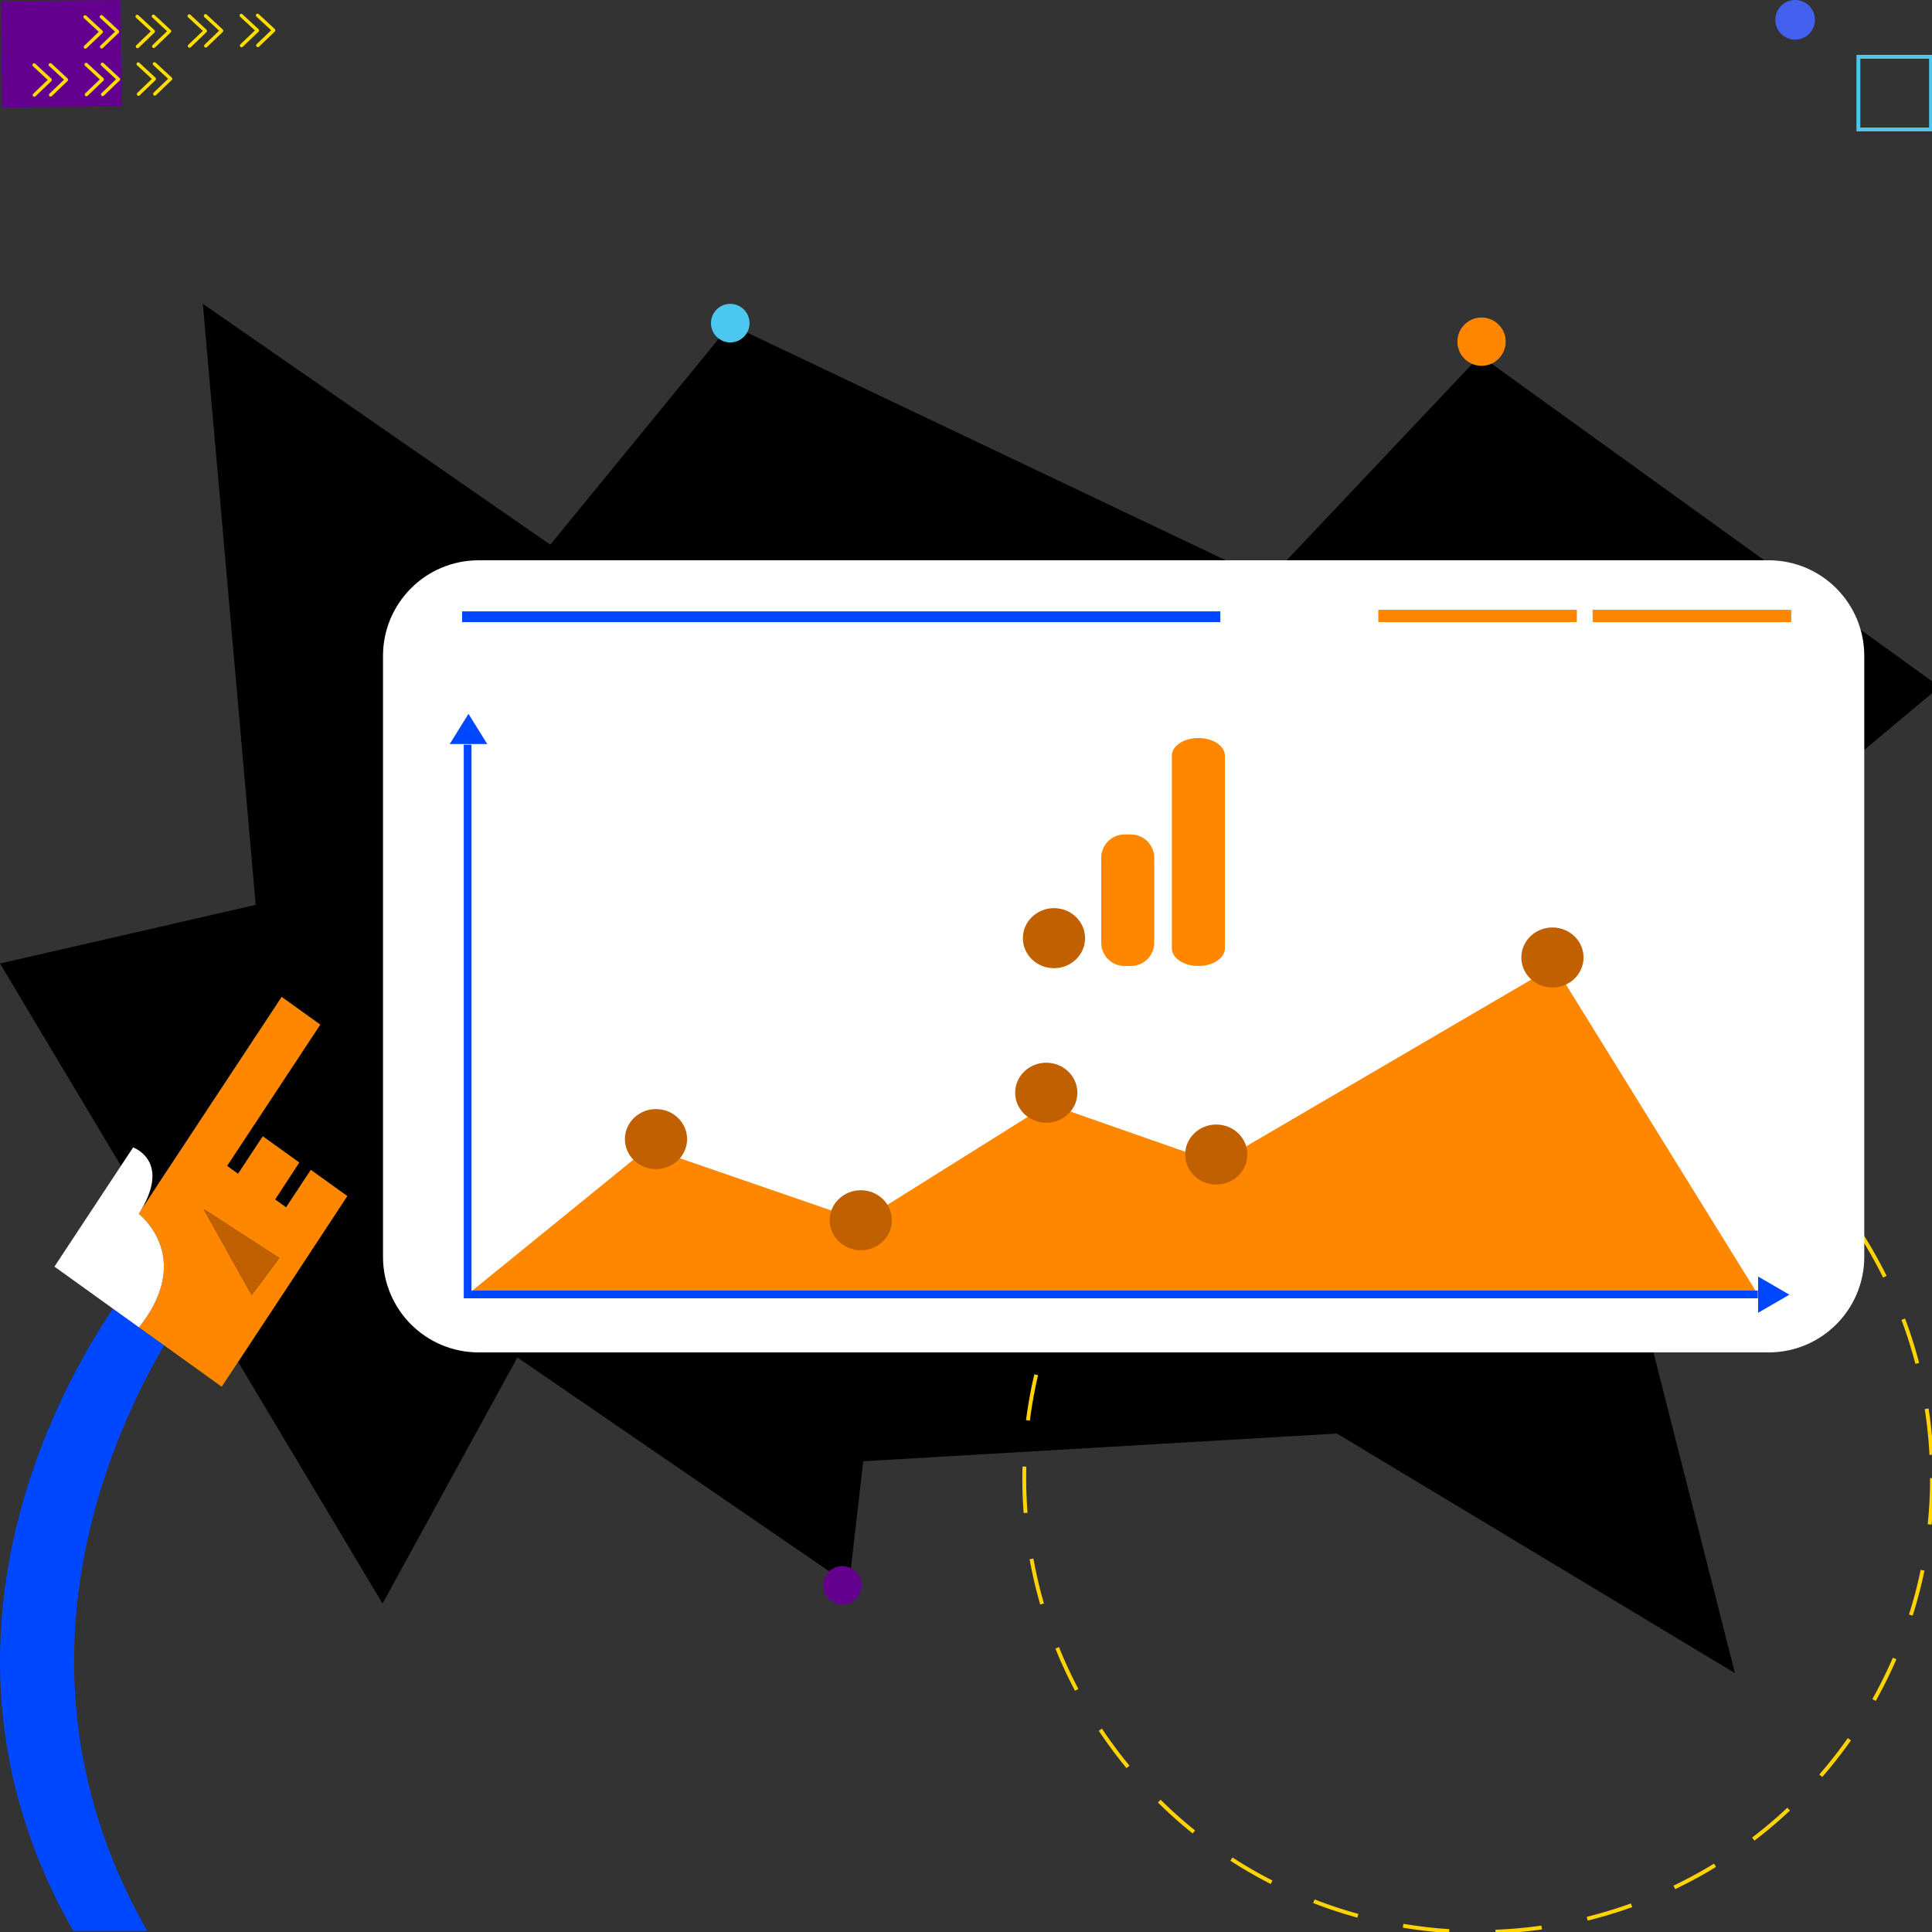 <?xml version="1.0" encoding="utf-8"?>
<!-- Generator: Adobe Illustrator 25.2.0, SVG Export Plug-In . SVG Version: 6.00 Build 0)  -->
<svg version="1.1" xmlns="http://www.w3.org/2000/svg" xmlns:xlink="http://www.w3.org/1999/xlink" x="0px" y="0px"
	 viewBox="0 0 500 500" style="enable-background:new 0 0 500 500;" xml:space="preserve">
<rect x="0" y="0" width="500" height="500" fill="#333333" stroke="none"/>
<style type="text/css">
	.st0{display:none;}
	.st1{display:inline;}
	.st2{fill:#344F6F;}
	.st3{opacity:0.2;}
	.st4{fill:#FFF8E6;}
	.st5{display:inline;fill:#344F6F;}
	.st6{fill:#FFDE00;}
	.st7{fill:#FFFFFF;}
	.st8{fill:none;stroke:#FFD400;stroke-miterlimit:10;stroke-dasharray:17.279,17.279;}
	.st9{fill:#DD31BD;}
	.st10{fill:#F769D2;}
	.st11{fill:#0042EB;}
	.st12{fill:#FFB700;}
	.st13{fill:#00188E;}
	.st14{fill:#C622C2;}
	.st15{fill:#931193;}
	.st16{fill:#C65602;}
	.st17{fill:#FF8700;}
	.st18{fill:#0042EB;stroke:#FFFFFF;stroke-miterlimit:10;}
	.st19{fill:none;}
	.st20{fill:none;stroke:#FFB700;stroke-width:3;stroke-miterlimit:10;}
	.st21{fill:#B77E00;}
	.st22{fill:none;stroke:#C136A3;stroke-miterlimit:10;}
	.st23{fill:none;stroke:#FFB700;stroke-width:5;stroke-miterlimit:10;}
	.st24{fill:#25F4EE;}
	.st25{fill:#FE2C55;}
	.st26{fill:#FABD00;}
	.st27{fill:#398CDA;}
	.st28{fill:#31AA51;}
	.st29{fill:#21B08E;}
	.st30{fill:#EAFBF7;}
	.st31{fill:#B02143;}
	.st32{fill:#198465;}
	.st33{fill:#B7B7B7;}
	.st34{fill:#C18602;}
	.st35{fill:#B0B5B4;}
	.st36{fill:#0F5946;}
	.st37{fill:none;stroke:#198465;stroke-miterlimit:10;}
	.st38{fill:none;stroke:#B02143;stroke-width:2;stroke-miterlimit:10;}
	.st39{fill:none;stroke:#FFB700;stroke-width:5;stroke-linecap:round;stroke-linejoin:round;stroke-miterlimit:10;}
	.st40{fill:#D0DDDA;}
	.st41{display:none;fill:#344F6F;}
	.st42{display:inline;opacity:0.2;}
	.st43{fill:none;stroke:#FFD400;stroke-miterlimit:10;stroke-dasharray:12.059,12.059;}
	.st44{fill:#F2BFC3;}
	.st45{fill:#FBEAEB;}
	.st46{fill:#28CCBF;}
	.st47{fill:#D52A38;}
	.st48{fill:url(#SVGID_1_);}
	.st49{fill:#6A151C;}
	.st50{fill:none;stroke:#FFDE00;stroke-miterlimit:10;}
	.st51{fill:#AF2839;}
	.st52{fill:url(#SVGID_2_);}
	.st53{fill:url(#SVGID_3_);}
	.st54{fill:url(#SVGID_4_);}
	.st55{fill:url(#SVGID_6_);}
	.st56{fill:none;stroke:#FFD400;stroke-miterlimit:10;stroke-dasharray:12;}
	.st57{fill:#64008E;}
	.st58{fill:none;stroke:#4CC8F0;stroke-miterlimit:10;}
	.st59{fill:#4361EE;}
	.st60{fill:#4CC8F0;}
	.st61{fill:none;stroke:#64008E;stroke-miterlimit:10;}
	.st62{fill:#0048FF;}
	.st63{fill:none;stroke:#64008E;stroke-width:2;stroke-miterlimit:10;}
	.st64{fill:none;stroke:#64008E;stroke-miterlimit:10;stroke-dasharray:6;}
	.st65{fill:#92EAFF;}
	.st66{fill:#C16000;}
	.st67{fill:none;stroke:#0048FF;stroke-width:2;stroke-miterlimit:10;}
	.st68{fill:none;stroke:#050505;stroke-width:4;stroke-miterlimit:10;}
	.st69{fill:none;stroke:#FF8700;stroke-width:2;stroke-miterlimit:10;}
	.st70{fill:#050505;}
	.st71{clip-path:url(#SVGID_8_);}
	.st72{fill:none;stroke:#FFDE00;stroke-width:2;stroke-miterlimit:10;stroke-dasharray:11.922,11.922;}
	.st73{fill:#26CAA4;}
	.st74{clip-path:url(#SVGID_11_);}
	.st75{fill:url(#SVGID_14_);}
	.st76{fill:none;stroke:#FFD400;stroke-width:2;stroke-miterlimit:10;stroke-dasharray:12.067,12.067;}
	.st77{fill:none;stroke:#FFFFFF;stroke-miterlimit:10;}
	.st78{fill:#EDF4F2;}
	.st79{fill:none;stroke:#B02143;stroke-width:0.5;stroke-miterlimit:10;}
	.st80{fill:#961829;}
	.st81{fill:#E73A31;}
	.st82{fill:none;stroke:#000000;stroke-miterlimit:10;}
</style>
<g id="background" class="st0">
	<g class="st1">
		<rect class="st2" width="500" height="500"/>
		<g class="st3">
			<g>
				<g>
					<circle class="st4" cx="489.76" cy="1.55" r="2.05"/>
				</g>
				<g>
					<circle class="st4" cx="489.76" cy="24.14" r="2.05"/>
				</g>
				<g>
					<circle class="st4" cx="489.76" cy="46.73" r="2.05"/>
				</g>
				<g>
					<circle class="st4" cx="489.76" cy="69.31" r="2.05"/>
				</g>
				<g>
					<circle class="st4" cx="489.76" cy="91.9" r="2.05"/>
				</g>
				<g>
					<circle class="st4" cx="489.76" cy="114.48" r="2.05"/>
				</g>
				<g>
					<circle class="st4" cx="489.76" cy="137.07" r="2.05"/>
				</g>
				<g>
					<circle class="st4" cx="489.76" cy="159.66" r="2.05"/>
				</g>
				<g>
					<circle class="st4" cx="489.76" cy="182.24" r="2.05"/>
				</g>
				<g>
					<circle class="st4" cx="489.76" cy="204.83" r="2.05"/>
				</g>
				<g>
					<circle class="st4" cx="489.76" cy="227.41" r="2.05"/>
				</g>
				<g>
					<circle class="st4" cx="489.76" cy="250" r="2.05"/>
				</g>
				<g>
					<circle class="st4" cx="489.76" cy="272.59" r="2.05"/>
				</g>
				<g>
					<circle class="st4" cx="489.76" cy="295.17" r="2.05"/>
				</g>
				<g>
					<circle class="st4" cx="489.76" cy="317.76" r="2.05"/>
				</g>
				<g>
					<circle class="st4" cx="489.76" cy="340.34" r="2.05"/>
				</g>
				<g>
					<circle class="st4" cx="489.76" cy="362.93" r="2.05"/>
				</g>
				<g>
					<circle class="st4" cx="489.76" cy="385.52" r="2.05"/>
				</g>
				<g>
					<circle class="st4" cx="489.76" cy="408.1" r="2.05"/>
				</g>
				<g>
					<circle class="st4" cx="489.76" cy="430.69" r="2.05"/>
				</g>
				<g>
					<circle class="st4" cx="489.76" cy="453.27" r="2.05"/>
				</g>
				<g>
					<circle class="st4" cx="489.76" cy="475.86" r="2.05"/>
				</g>
				<g>
					<circle class="st4" cx="489.76" cy="498.45" r="2.05"/>
				</g>
			</g>
			<g>
				<g>
					<circle class="st4" cx="489.6" cy="1.55" r="2.05"/>
				</g>
				<g>
					<circle class="st4" cx="489.6" cy="24.14" r="2.05"/>
				</g>
				<g>
					<circle class="st4" cx="489.6" cy="46.73" r="2.05"/>
				</g>
				<g>
					<circle class="st4" cx="489.6" cy="69.31" r="2.05"/>
				</g>
				<g>
					<circle class="st4" cx="489.6" cy="91.9" r="2.05"/>
				</g>
				<g>
					<circle class="st4" cx="489.6" cy="114.48" r="2.05"/>
				</g>
				<g>
					<circle class="st4" cx="489.6" cy="137.07" r="2.05"/>
				</g>
				<g>
					<circle class="st4" cx="489.6" cy="159.66" r="2.05"/>
				</g>
				<g>
					<circle class="st4" cx="489.6" cy="182.24" r="2.05"/>
				</g>
				<g>
					<circle class="st4" cx="489.6" cy="204.83" r="2.05"/>
				</g>
				<g>
					<circle class="st4" cx="489.6" cy="227.41" r="2.05"/>
				</g>
				<g>
					<circle class="st4" cx="489.6" cy="250" r="2.05"/>
				</g>
				<g>
					<circle class="st4" cx="489.6" cy="272.59" r="2.05"/>
				</g>
				<g>
					<circle class="st4" cx="489.6" cy="295.17" r="2.05"/>
				</g>
				<g>
					<circle class="st4" cx="489.6" cy="317.76" r="2.05"/>
				</g>
				<g>
					<circle class="st4" cx="489.6" cy="340.34" r="2.05"/>
				</g>
				<g>
					<circle class="st4" cx="489.6" cy="362.93" r="2.05"/>
				</g>
				<g>
					<circle class="st4" cx="489.6" cy="385.52" r="2.05"/>
				</g>
				<g>
					<circle class="st4" cx="489.6" cy="408.1" r="2.05"/>
				</g>
				<g>
					<circle class="st4" cx="489.6" cy="430.69" r="2.05"/>
				</g>
				<g>
					<circle class="st4" cx="489.6" cy="453.27" r="2.05"/>
				</g>
				<g>
					<circle class="st4" cx="489.6" cy="475.86" r="2.05"/>
				</g>
				<g>
					<circle class="st4" cx="489.6" cy="498.45" r="2.05"/>
				</g>
			</g>
			<g>
				<g>
					<circle class="st4" cx="464.45" cy="1.55" r="2.05"/>
				</g>
				<g>
					<circle class="st4" cx="464.45" cy="24.14" r="2.05"/>
				</g>
				<g>
					<circle class="st4" cx="464.45" cy="46.73" r="2.05"/>
				</g>
				<g>
					<circle class="st4" cx="464.45" cy="69.31" r="2.05"/>
				</g>
				<g>
					<circle class="st4" cx="464.45" cy="91.9" r="2.05"/>
				</g>
				<g>
					<circle class="st4" cx="464.45" cy="114.48" r="2.05"/>
				</g>
				<g>
					<circle class="st4" cx="464.45" cy="137.07" r="2.05"/>
				</g>
				<g>
					<circle class="st4" cx="464.45" cy="159.66" r="2.05"/>
				</g>
				<g>
					<circle class="st4" cx="464.45" cy="182.24" r="2.05"/>
				</g>
				<g>
					<circle class="st4" cx="464.45" cy="204.83" r="2.05"/>
				</g>
				<g>
					<circle class="st4" cx="464.45" cy="227.41" r="2.05"/>
				</g>
				<g>
					<circle class="st4" cx="464.45" cy="250" r="2.05"/>
				</g>
				<g>
					<circle class="st4" cx="464.45" cy="272.59" r="2.05"/>
				</g>
				<g>
					<circle class="st4" cx="464.45" cy="295.17" r="2.05"/>
				</g>
				<g>
					<circle class="st4" cx="464.45" cy="317.76" r="2.05"/>
				</g>
				<g>
					<circle class="st4" cx="464.45" cy="340.34" r="2.05"/>
				</g>
				<g>
					<circle class="st4" cx="464.45" cy="362.93" r="2.05"/>
				</g>
				<g>
					<circle class="st4" cx="464.45" cy="385.52" r="2.05"/>
				</g>
				<g>
					<circle class="st4" cx="464.45" cy="408.1" r="2.05"/>
				</g>
				<g>
					<circle class="st4" cx="464.45" cy="430.69" r="2.05"/>
				</g>
				<g>
					<circle class="st4" cx="464.45" cy="453.27" r="2.05"/>
				</g>
				<g>
					<circle class="st4" cx="464.45" cy="475.86" r="2.05"/>
				</g>
				<g>
					<circle class="st4" cx="464.45" cy="498.45" r="2.05"/>
				</g>
			</g>
			<g>
				<g>
					<circle class="st4" cx="439.3" cy="1.55" r="2.05"/>
				</g>
				<g>
					<circle class="st4" cx="439.3" cy="24.14" r="2.05"/>
				</g>
				<g>
					<circle class="st4" cx="439.3" cy="46.73" r="2.05"/>
				</g>
				<g>
					<circle class="st4" cx="439.3" cy="69.31" r="2.05"/>
				</g>
				<g>
					<circle class="st4" cx="439.3" cy="91.9" r="2.05"/>
				</g>
				<g>
					<circle class="st4" cx="439.3" cy="114.48" r="2.05"/>
				</g>
				<g>
					<circle class="st4" cx="439.3" cy="137.07" r="2.05"/>
				</g>
				<g>
					<circle class="st4" cx="439.3" cy="159.66" r="2.05"/>
				</g>
				<g>
					<circle class="st4" cx="439.3" cy="182.24" r="2.05"/>
				</g>
				<g>
					<circle class="st4" cx="439.3" cy="204.83" r="2.05"/>
				</g>
				<g>
					<circle class="st4" cx="439.3" cy="227.41" r="2.05"/>
				</g>
				<g>
					<circle class="st4" cx="439.3" cy="250" r="2.05"/>
				</g>
				<g>
					<circle class="st4" cx="439.3" cy="272.59" r="2.05"/>
				</g>
				<g>
					<circle class="st4" cx="439.3" cy="295.17" r="2.05"/>
				</g>
				<g>
					<circle class="st4" cx="439.3" cy="317.76" r="2.05"/>
				</g>
				<g>
					<circle class="st4" cx="439.3" cy="340.34" r="2.05"/>
				</g>
				<g>
					<circle class="st4" cx="439.3" cy="362.93" r="2.05"/>
				</g>
				<g>
					<circle class="st4" cx="439.3" cy="385.52" r="2.05"/>
				</g>
				<g>
					<circle class="st4" cx="439.3" cy="408.1" r="2.05"/>
				</g>
				<g>
					<circle class="st4" cx="439.3" cy="430.69" r="2.05"/>
				</g>
				<g>
					<circle class="st4" cx="439.3" cy="453.27" r="2.05"/>
				</g>
				<g>
					<circle class="st4" cx="439.3" cy="475.86" r="2.05"/>
				</g>
				<g>
					<circle class="st4" cx="439.3" cy="498.45" r="2.05"/>
				</g>
			</g>
			<g>
				<g>
					<circle class="st4" cx="439.13" cy="1.55" r="2.05"/>
				</g>
				<g>
					<circle class="st4" cx="439.13" cy="24.14" r="2.05"/>
				</g>
				<g>
					<circle class="st4" cx="439.13" cy="46.73" r="2.05"/>
				</g>
				<g>
					<circle class="st4" cx="439.13" cy="69.31" r="2.05"/>
				</g>
				<g>
					<circle class="st4" cx="439.13" cy="91.9" r="2.05"/>
				</g>
				<g>
					<circle class="st4" cx="439.13" cy="114.48" r="2.05"/>
				</g>
				<g>
					<circle class="st4" cx="439.13" cy="137.07" r="2.05"/>
				</g>
				<g>
					<circle class="st4" cx="439.13" cy="159.66" r="2.05"/>
				</g>
				<g>
					<circle class="st4" cx="439.13" cy="182.24" r="2.05"/>
				</g>
				<g>
					<circle class="st4" cx="439.13" cy="204.83" r="2.05"/>
				</g>
				<g>
					<circle class="st4" cx="439.13" cy="227.41" r="2.05"/>
				</g>
				<g>
					<circle class="st4" cx="439.13" cy="250" r="2.05"/>
				</g>
				<g>
					<circle class="st4" cx="439.13" cy="272.59" r="2.05"/>
				</g>
				<g>
					<circle class="st4" cx="439.13" cy="295.17" r="2.05"/>
				</g>
				<g>
					<circle class="st4" cx="439.13" cy="317.76" r="2.05"/>
				</g>
				<g>
					<circle class="st4" cx="439.13" cy="340.34" r="2.05"/>
				</g>
				<g>
					<circle class="st4" cx="439.13" cy="362.93" r="2.05"/>
				</g>
				<g>
					<circle class="st4" cx="439.13" cy="385.52" r="2.05"/>
				</g>
				<g>
					<circle class="st4" cx="439.13" cy="408.1" r="2.05"/>
				</g>
				<g>
					<circle class="st4" cx="439.13" cy="430.69" r="2.05"/>
				</g>
				<g>
					<circle class="st4" cx="439.13" cy="453.27" r="2.05"/>
				</g>
				<g>
					<circle class="st4" cx="439.13" cy="475.86" r="2.05"/>
				</g>
				<g>
					<circle class="st4" cx="439.13" cy="498.45" r="2.05"/>
				</g>
			</g>
			<g>
				<g>
					<circle class="st4" cx="413.98" cy="1.55" r="2.05"/>
				</g>
				<g>
					<circle class="st4" cx="413.98" cy="24.14" r="2.05"/>
				</g>
				<g>
					<circle class="st4" cx="413.98" cy="46.73" r="2.05"/>
				</g>
				<g>
					<circle class="st4" cx="413.98" cy="69.31" r="2.05"/>
				</g>
				<g>
					<circle class="st4" cx="413.98" cy="91.9" r="2.05"/>
				</g>
				<g>
					<circle class="st4" cx="413.98" cy="114.48" r="2.05"/>
				</g>
				<g>
					<circle class="st4" cx="413.98" cy="137.07" r="2.05"/>
				</g>
				<g>
					<circle class="st4" cx="413.98" cy="159.66" r="2.05"/>
				</g>
				<g>
					<circle class="st4" cx="413.98" cy="182.24" r="2.05"/>
				</g>
				<g>
					<circle class="st4" cx="413.98" cy="204.83" r="2.05"/>
				</g>
				<g>
					<circle class="st4" cx="413.98" cy="227.41" r="2.05"/>
				</g>
				<g>
					<circle class="st4" cx="413.98" cy="250" r="2.05"/>
				</g>
				<g>
					<circle class="st4" cx="413.98" cy="272.59" r="2.05"/>
				</g>
				<g>
					<circle class="st4" cx="413.98" cy="295.17" r="2.05"/>
				</g>
				<g>
					<circle class="st4" cx="413.98" cy="317.76" r="2.05"/>
				</g>
				<g>
					<circle class="st4" cx="413.98" cy="340.34" r="2.05"/>
				</g>
				<g>
					<circle class="st4" cx="413.98" cy="362.93" r="2.05"/>
				</g>
				<g>
					<circle class="st4" cx="413.98" cy="385.52" r="2.05"/>
				</g>
				<g>
					<circle class="st4" cx="413.98" cy="408.1" r="2.05"/>
				</g>
				<g>
					<circle class="st4" cx="413.98" cy="430.69" r="2.05"/>
				</g>
				<g>
					<circle class="st4" cx="413.98" cy="453.27" r="2.05"/>
				</g>
				<g>
					<circle class="st4" cx="413.98" cy="475.86" r="2.05"/>
				</g>
				<g>
					<circle class="st4" cx="413.98" cy="498.45" r="2.05"/>
				</g>
			</g>
			<g>
				<g>
					<circle class="st4" cx="388.83" cy="1.55" r="2.05"/>
				</g>
				<g>
					<circle class="st4" cx="388.83" cy="24.14" r="2.05"/>
				</g>
				<g>
					<circle class="st4" cx="388.83" cy="46.73" r="2.05"/>
				</g>
				<g>
					<circle class="st4" cx="388.83" cy="69.31" r="2.05"/>
				</g>
				<g>
					<circle class="st4" cx="388.83" cy="91.9" r="2.05"/>
				</g>
				<g>
					<circle class="st4" cx="388.83" cy="114.48" r="2.05"/>
				</g>
				<g>
					<circle class="st4" cx="388.83" cy="137.07" r="2.05"/>
				</g>
				<g>
					<circle class="st4" cx="388.83" cy="159.66" r="2.05"/>
				</g>
				<g>
					<circle class="st4" cx="388.83" cy="182.24" r="2.05"/>
				</g>
				<g>
					<circle class="st4" cx="388.83" cy="204.83" r="2.05"/>
				</g>
				<g>
					<circle class="st4" cx="388.83" cy="227.41" r="2.05"/>
				</g>
				<g>
					<circle class="st4" cx="388.83" cy="250" r="2.05"/>
				</g>
				<g>
					<circle class="st4" cx="388.83" cy="272.59" r="2.05"/>
				</g>
				<g>
					<circle class="st4" cx="388.83" cy="295.17" r="2.05"/>
				</g>
				<g>
					<circle class="st4" cx="388.83" cy="317.76" r="2.05"/>
				</g>
				<g>
					<circle class="st4" cx="388.83" cy="340.34" r="2.05"/>
				</g>
				<g>
					<circle class="st4" cx="388.83" cy="362.93" r="2.05"/>
				</g>
				<g>
					<circle class="st4" cx="388.83" cy="385.52" r="2.05"/>
				</g>
				<g>
					<circle class="st4" cx="388.83" cy="408.1" r="2.05"/>
				</g>
				<g>
					<circle class="st4" cx="388.83" cy="430.69" r="2.05"/>
				</g>
				<g>
					<circle class="st4" cx="388.83" cy="453.27" r="2.05"/>
				</g>
				<g>
					<circle class="st4" cx="388.83" cy="475.86" r="2.05"/>
				</g>
				<g>
					<circle class="st4" cx="388.83" cy="498.45" r="2.05"/>
				</g>
			</g>
			<g>
				<g>
					<circle class="st4" cx="388.66" cy="1.55" r="2.05"/>
				</g>
				<g>
					<circle class="st4" cx="388.66" cy="24.14" r="2.05"/>
				</g>
				<g>
					<circle class="st4" cx="388.66" cy="46.73" r="2.05"/>
				</g>
				<g>
					<circle class="st4" cx="388.66" cy="69.31" r="2.05"/>
				</g>
				<g>
					<circle class="st4" cx="388.66" cy="91.9" r="2.05"/>
				</g>
				<g>
					<circle class="st4" cx="388.66" cy="114.48" r="2.05"/>
				</g>
				<g>
					<circle class="st4" cx="388.66" cy="137.07" r="2.05"/>
				</g>
				<g>
					<circle class="st4" cx="388.66" cy="159.66" r="2.05"/>
				</g>
				<g>
					<circle class="st4" cx="388.66" cy="182.24" r="2.05"/>
				</g>
				<g>
					<circle class="st4" cx="388.66" cy="204.83" r="2.05"/>
				</g>
				<g>
					<circle class="st4" cx="388.66" cy="227.41" r="2.05"/>
				</g>
				<g>
					<circle class="st4" cx="388.66" cy="250" r="2.05"/>
				</g>
				<g>
					<circle class="st4" cx="388.66" cy="272.59" r="2.05"/>
				</g>
				<g>
					<circle class="st4" cx="388.66" cy="295.17" r="2.05"/>
				</g>
				<g>
					<circle class="st4" cx="388.66" cy="317.76" r="2.05"/>
				</g>
				<g>
					<circle class="st4" cx="388.66" cy="340.34" r="2.05"/>
				</g>
				<g>
					<circle class="st4" cx="388.66" cy="362.93" r="2.05"/>
				</g>
				<g>
					<circle class="st4" cx="388.66" cy="385.52" r="2.05"/>
				</g>
				<g>
					<circle class="st4" cx="388.66" cy="408.1" r="2.05"/>
				</g>
				<g>
					<circle class="st4" cx="388.66" cy="430.69" r="2.05"/>
				</g>
				<g>
					<circle class="st4" cx="388.66" cy="453.27" r="2.05"/>
				</g>
				<g>
					<circle class="st4" cx="388.66" cy="475.86" r="2.05"/>
				</g>
				<g>
					<circle class="st4" cx="388.66" cy="498.45" r="2.05"/>
				</g>
			</g>
			<g>
				<g>
					<circle class="st4" cx="363.51" cy="1.55" r="2.05"/>
				</g>
				<g>
					<circle class="st4" cx="363.51" cy="24.14" r="2.05"/>
				</g>
				<g>
					<circle class="st4" cx="363.51" cy="46.73" r="2.05"/>
				</g>
				<g>
					<circle class="st4" cx="363.51" cy="69.31" r="2.05"/>
				</g>
				<g>
					<circle class="st4" cx="363.51" cy="91.9" r="2.05"/>
				</g>
				<g>
					<circle class="st4" cx="363.51" cy="114.48" r="2.05"/>
				</g>
				<g>
					<circle class="st4" cx="363.51" cy="137.07" r="2.05"/>
				</g>
				<g>
					<circle class="st4" cx="363.51" cy="159.66" r="2.05"/>
				</g>
				<g>
					<circle class="st4" cx="363.51" cy="182.24" r="2.05"/>
				</g>
				<g>
					<circle class="st4" cx="363.51" cy="204.83" r="2.05"/>
				</g>
				<g>
					<circle class="st4" cx="363.51" cy="227.41" r="2.05"/>
				</g>
				<g>
					<circle class="st4" cx="363.51" cy="250" r="2.05"/>
				</g>
				<g>
					<circle class="st4" cx="363.51" cy="272.59" r="2.05"/>
				</g>
				<g>
					<circle class="st4" cx="363.51" cy="295.17" r="2.05"/>
				</g>
				<g>
					<circle class="st4" cx="363.51" cy="317.76" r="2.05"/>
				</g>
				<g>
					<circle class="st4" cx="363.51" cy="340.34" r="2.05"/>
				</g>
				<g>
					<circle class="st4" cx="363.51" cy="362.93" r="2.05"/>
				</g>
				<g>
					<circle class="st4" cx="363.51" cy="385.52" r="2.05"/>
				</g>
				<g>
					<circle class="st4" cx="363.51" cy="408.1" r="2.05"/>
				</g>
				<g>
					<circle class="st4" cx="363.51" cy="430.69" r="2.05"/>
				</g>
				<g>
					<circle class="st4" cx="363.51" cy="453.27" r="2.05"/>
				</g>
				<g>
					<circle class="st4" cx="363.51" cy="475.86" r="2.05"/>
				</g>
				<g>
					<circle class="st4" cx="363.51" cy="498.45" r="2.05"/>
				</g>
			</g>
			<g>
				<g>
					<circle class="st4" cx="338.36" cy="1.55" r="2.05"/>
				</g>
				<g>
					<circle class="st4" cx="338.36" cy="24.14" r="2.05"/>
				</g>
				<g>
					<circle class="st4" cx="338.36" cy="46.73" r="2.05"/>
				</g>
				<g>
					<circle class="st4" cx="338.36" cy="69.31" r="2.05"/>
				</g>
				<g>
					<circle class="st4" cx="338.36" cy="91.9" r="2.05"/>
				</g>
				<g>
					<circle class="st4" cx="338.36" cy="114.48" r="2.05"/>
				</g>
				<g>
					<circle class="st4" cx="338.36" cy="137.07" r="2.05"/>
				</g>
				<g>
					<circle class="st4" cx="338.36" cy="159.66" r="2.05"/>
				</g>
				<g>
					<circle class="st4" cx="338.36" cy="182.24" r="2.05"/>
				</g>
				<g>
					<circle class="st4" cx="338.36" cy="204.83" r="2.05"/>
				</g>
				<g>
					<circle class="st4" cx="338.36" cy="227.41" r="2.05"/>
				</g>
				<g>
					<circle class="st4" cx="338.36" cy="250" r="2.05"/>
				</g>
				<g>
					<circle class="st4" cx="338.36" cy="272.59" r="2.05"/>
				</g>
				<g>
					<circle class="st4" cx="338.36" cy="295.17" r="2.05"/>
				</g>
				<g>
					<circle class="st4" cx="338.36" cy="317.76" r="2.05"/>
				</g>
				<g>
					<circle class="st4" cx="338.36" cy="340.34" r="2.05"/>
				</g>
				<g>
					<circle class="st4" cx="338.36" cy="362.93" r="2.05"/>
				</g>
				<g>
					<circle class="st4" cx="338.36" cy="385.52" r="2.05"/>
				</g>
				<g>
					<circle class="st4" cx="338.36" cy="408.1" r="2.05"/>
				</g>
				<g>
					<circle class="st4" cx="338.36" cy="430.69" r="2.05"/>
				</g>
				<g>
					<circle class="st4" cx="338.36" cy="453.27" r="2.05"/>
				</g>
				<g>
					<circle class="st4" cx="338.36" cy="475.86" r="2.05"/>
				</g>
				<g>
					<circle class="st4" cx="338.36" cy="498.45" r="2.05"/>
				</g>
			</g>
			<g>
				<g>
					<circle class="st4" cx="338.2" cy="1.55" r="2.05"/>
				</g>
				<g>
					<circle class="st4" cx="338.2" cy="24.14" r="2.05"/>
				</g>
				<g>
					<circle class="st4" cx="338.2" cy="46.73" r="2.05"/>
				</g>
				<g>
					<circle class="st4" cx="338.2" cy="69.31" r="2.05"/>
				</g>
				<g>
					<circle class="st4" cx="338.2" cy="91.9" r="2.05"/>
				</g>
				<g>
					<circle class="st4" cx="338.2" cy="114.48" r="2.05"/>
				</g>
				<g>
					<circle class="st4" cx="338.2" cy="137.07" r="2.05"/>
				</g>
				<g>
					<circle class="st4" cx="338.2" cy="159.66" r="2.05"/>
				</g>
				<g>
					<circle class="st4" cx="338.2" cy="182.24" r="2.05"/>
				</g>
				<g>
					<circle class="st4" cx="338.2" cy="204.83" r="2.05"/>
				</g>
				<g>
					<circle class="st4" cx="338.2" cy="227.41" r="2.05"/>
				</g>
				<g>
					<circle class="st4" cx="338.2" cy="250" r="2.05"/>
				</g>
				<g>
					<circle class="st4" cx="338.2" cy="272.59" r="2.05"/>
				</g>
				<g>
					<circle class="st4" cx="338.2" cy="295.17" r="2.05"/>
				</g>
				<g>
					<circle class="st4" cx="338.2" cy="317.76" r="2.05"/>
				</g>
				<g>
					<circle class="st4" cx="338.2" cy="340.34" r="2.05"/>
				</g>
				<g>
					<circle class="st4" cx="338.2" cy="362.93" r="2.05"/>
				</g>
				<g>
					<circle class="st4" cx="338.2" cy="385.52" r="2.05"/>
				</g>
				<g>
					<circle class="st4" cx="338.2" cy="408.1" r="2.05"/>
				</g>
				<g>
					<circle class="st4" cx="338.2" cy="430.69" r="2.05"/>
				</g>
				<g>
					<circle class="st4" cx="338.2" cy="453.27" r="2.05"/>
				</g>
				<g>
					<circle class="st4" cx="338.2" cy="475.86" r="2.05"/>
				</g>
				<g>
					<circle class="st4" cx="338.2" cy="498.45" r="2.05"/>
				</g>
			</g>
			<g>
				<g>
					<circle class="st4" cx="313.04" cy="1.55" r="2.05"/>
				</g>
				<g>
					<circle class="st4" cx="313.04" cy="24.14" r="2.05"/>
				</g>
				<g>
					<circle class="st4" cx="313.04" cy="46.73" r="2.05"/>
				</g>
				<g>
					<circle class="st4" cx="313.04" cy="69.31" r="2.05"/>
				</g>
				<g>
					<circle class="st4" cx="313.04" cy="91.9" r="2.05"/>
				</g>
				<g>
					<circle class="st4" cx="313.04" cy="114.48" r="2.05"/>
				</g>
				<g>
					<circle class="st4" cx="313.04" cy="137.07" r="2.05"/>
				</g>
				<g>
					<circle class="st4" cx="313.04" cy="159.66" r="2.05"/>
				</g>
				<g>
					<circle class="st4" cx="313.04" cy="182.24" r="2.05"/>
				</g>
				<g>
					<circle class="st4" cx="313.04" cy="204.83" r="2.05"/>
				</g>
				<g>
					<circle class="st4" cx="313.04" cy="227.41" r="2.05"/>
				</g>
				<g>
					<circle class="st4" cx="313.04" cy="250" r="2.05"/>
				</g>
				<g>
					<circle class="st4" cx="313.04" cy="272.59" r="2.05"/>
				</g>
				<g>
					<circle class="st4" cx="313.04" cy="295.17" r="2.05"/>
				</g>
				<g>
					<circle class="st4" cx="313.04" cy="317.76" r="2.05"/>
				</g>
				<g>
					<circle class="st4" cx="313.04" cy="340.34" r="2.05"/>
				</g>
				<g>
					<circle class="st4" cx="313.04" cy="362.93" r="2.05"/>
				</g>
				<g>
					<circle class="st4" cx="313.04" cy="385.52" r="2.05"/>
				</g>
				<g>
					<circle class="st4" cx="313.04" cy="408.1" r="2.05"/>
				</g>
				<g>
					<circle class="st4" cx="313.04" cy="430.69" r="2.05"/>
				</g>
				<g>
					<circle class="st4" cx="313.04" cy="453.27" r="2.05"/>
				</g>
				<g>
					<circle class="st4" cx="313.04" cy="475.86" r="2.05"/>
				</g>
				<g>
					<circle class="st4" cx="313.04" cy="498.45" r="2.05"/>
				</g>
			</g>
			<g>
				<g>
					<circle class="st4" cx="287.89" cy="1.55" r="2.05"/>
				</g>
				<g>
					<circle class="st4" cx="287.89" cy="24.14" r="2.05"/>
				</g>
				<g>
					<circle class="st4" cx="287.89" cy="46.73" r="2.05"/>
				</g>
				<g>
					<circle class="st4" cx="287.89" cy="69.31" r="2.05"/>
				</g>
				<g>
					<circle class="st4" cx="287.89" cy="91.9" r="2.05"/>
				</g>
				<g>
					<circle class="st4" cx="287.89" cy="114.48" r="2.05"/>
				</g>
				<g>
					<circle class="st4" cx="287.89" cy="137.07" r="2.05"/>
				</g>
				<g>
					<circle class="st4" cx="287.89" cy="159.66" r="2.05"/>
				</g>
				<g>
					<circle class="st4" cx="287.89" cy="182.24" r="2.05"/>
				</g>
				<g>
					<circle class="st4" cx="287.89" cy="204.83" r="2.05"/>
				</g>
				<g>
					<circle class="st4" cx="287.89" cy="227.41" r="2.05"/>
				</g>
				<g>
					<circle class="st4" cx="287.89" cy="250" r="2.05"/>
				</g>
				<g>
					<circle class="st4" cx="287.89" cy="272.59" r="2.05"/>
				</g>
				<g>
					<circle class="st4" cx="287.89" cy="295.17" r="2.05"/>
				</g>
				<g>
					<circle class="st4" cx="287.89" cy="317.76" r="2.05"/>
				</g>
				<g>
					<circle class="st4" cx="287.89" cy="340.34" r="2.05"/>
				</g>
				<g>
					<circle class="st4" cx="287.89" cy="362.93" r="2.05"/>
				</g>
				<g>
					<circle class="st4" cx="287.89" cy="385.52" r="2.05"/>
				</g>
				<g>
					<circle class="st4" cx="287.89" cy="408.1" r="2.05"/>
				</g>
				<g>
					<circle class="st4" cx="287.89" cy="430.69" r="2.05"/>
				</g>
				<g>
					<circle class="st4" cx="287.89" cy="453.27" r="2.05"/>
				</g>
				<g>
					<circle class="st4" cx="287.89" cy="475.86" r="2.05"/>
				</g>
				<g>
					<circle class="st4" cx="287.89" cy="498.45" r="2.05"/>
				</g>
			</g>
			<g>
				<g>
					<circle class="st4" cx="287.73" cy="1.55" r="2.05"/>
				</g>
				<g>
					<circle class="st4" cx="287.73" cy="24.14" r="2.05"/>
				</g>
				<g>
					<circle class="st4" cx="287.73" cy="46.73" r="2.05"/>
				</g>
				<g>
					<circle class="st4" cx="287.73" cy="69.31" r="2.05"/>
				</g>
				<g>
					<circle class="st4" cx="287.73" cy="91.9" r="2.05"/>
				</g>
				<g>
					<circle class="st4" cx="287.73" cy="114.48" r="2.05"/>
				</g>
				<g>
					<circle class="st4" cx="287.73" cy="137.07" r="2.05"/>
				</g>
				<g>
					<circle class="st4" cx="287.73" cy="159.66" r="2.05"/>
				</g>
				<g>
					<circle class="st4" cx="287.73" cy="182.24" r="2.05"/>
				</g>
				<g>
					<circle class="st4" cx="287.73" cy="204.83" r="2.05"/>
				</g>
				<g>
					<circle class="st4" cx="287.73" cy="227.41" r="2.05"/>
				</g>
				<g>
					<circle class="st4" cx="287.73" cy="250" r="2.05"/>
				</g>
				<g>
					<circle class="st4" cx="287.73" cy="272.59" r="2.05"/>
				</g>
				<g>
					<circle class="st4" cx="287.73" cy="295.17" r="2.05"/>
				</g>
				<g>
					<circle class="st4" cx="287.73" cy="317.76" r="2.05"/>
				</g>
				<g>
					<circle class="st4" cx="287.73" cy="340.34" r="2.05"/>
				</g>
				<g>
					<circle class="st4" cx="287.73" cy="362.93" r="2.05"/>
				</g>
				<g>
					<circle class="st4" cx="287.73" cy="385.52" r="2.05"/>
				</g>
				<g>
					<circle class="st4" cx="287.73" cy="408.1" r="2.05"/>
				</g>
				<g>
					<circle class="st4" cx="287.73" cy="430.69" r="2.05"/>
				</g>
				<g>
					<circle class="st4" cx="287.73" cy="453.27" r="2.05"/>
				</g>
				<g>
					<circle class="st4" cx="287.73" cy="475.86" r="2.05"/>
				</g>
				<g>
					<circle class="st4" cx="287.73" cy="498.45" r="2.05"/>
				</g>
			</g>
			<g>
				<g>
					<circle class="st4" cx="262.58" cy="1.55" r="2.05"/>
				</g>
				<g>
					<circle class="st4" cx="262.58" cy="24.14" r="2.05"/>
				</g>
				<g>
					<circle class="st4" cx="262.58" cy="46.73" r="2.05"/>
				</g>
				<g>
					<circle class="st4" cx="262.58" cy="69.31" r="2.05"/>
				</g>
				<g>
					<circle class="st4" cx="262.58" cy="91.9" r="2.05"/>
				</g>
				<g>
					<circle class="st4" cx="262.58" cy="114.48" r="2.05"/>
				</g>
				<g>
					<circle class="st4" cx="262.58" cy="137.07" r="2.05"/>
				</g>
				<g>
					<circle class="st4" cx="262.58" cy="159.66" r="2.05"/>
				</g>
				<g>
					<circle class="st4" cx="262.58" cy="182.24" r="2.05"/>
				</g>
				<g>
					<circle class="st4" cx="262.58" cy="204.83" r="2.05"/>
				</g>
				<g>
					<circle class="st4" cx="262.58" cy="227.41" r="2.05"/>
				</g>
				<g>
					<circle class="st4" cx="262.58" cy="250" r="2.05"/>
				</g>
				<g>
					<circle class="st4" cx="262.58" cy="272.59" r="2.05"/>
				</g>
				<g>
					<circle class="st4" cx="262.58" cy="295.17" r="2.05"/>
				</g>
				<g>
					<circle class="st4" cx="262.58" cy="317.76" r="2.05"/>
				</g>
				<g>
					<circle class="st4" cx="262.58" cy="340.34" r="2.05"/>
				</g>
				<g>
					<circle class="st4" cx="262.58" cy="362.93" r="2.05"/>
				</g>
				<g>
					<circle class="st4" cx="262.58" cy="385.52" r="2.05"/>
				</g>
				<g>
					<circle class="st4" cx="262.58" cy="408.1" r="2.05"/>
				</g>
				<g>
					<circle class="st4" cx="262.58" cy="430.69" r="2.05"/>
				</g>
				<g>
					<circle class="st4" cx="262.58" cy="453.27" r="2.05"/>
				</g>
				<g>
					<circle class="st4" cx="262.58" cy="475.86" r="2.05"/>
				</g>
				<g>
					<circle class="st4" cx="262.58" cy="498.45" r="2.05"/>
				</g>
			</g>
			<g>
				<g>
					<circle class="st4" cx="237.42" cy="1.55" r="2.05"/>
				</g>
				<g>
					<circle class="st4" cx="237.42" cy="24.14" r="2.05"/>
				</g>
				<g>
					<circle class="st4" cx="237.42" cy="46.73" r="2.05"/>
				</g>
				<g>
					<circle class="st4" cx="237.42" cy="69.31" r="2.05"/>
				</g>
				<g>
					<circle class="st4" cx="237.42" cy="91.9" r="2.05"/>
				</g>
				<g>
					<circle class="st4" cx="237.42" cy="114.48" r="2.05"/>
				</g>
				<g>
					<circle class="st4" cx="237.42" cy="137.07" r="2.05"/>
				</g>
				<g>
					<circle class="st4" cx="237.42" cy="159.66" r="2.05"/>
				</g>
				<g>
					<circle class="st4" cx="237.42" cy="182.24" r="2.05"/>
				</g>
				<g>
					<circle class="st4" cx="237.42" cy="204.83" r="2.05"/>
				</g>
				<g>
					<circle class="st4" cx="237.42" cy="227.41" r="2.05"/>
				</g>
				<g>
					<circle class="st4" cx="237.42" cy="250" r="2.05"/>
				</g>
				<g>
					<circle class="st4" cx="237.42" cy="272.59" r="2.05"/>
				</g>
				<g>
					<circle class="st4" cx="237.42" cy="295.17" r="2.05"/>
				</g>
				<g>
					<circle class="st4" cx="237.42" cy="317.76" r="2.05"/>
				</g>
				<g>
					<circle class="st4" cx="237.42" cy="340.34" r="2.05"/>
				</g>
				<g>
					<circle class="st4" cx="237.42" cy="362.93" r="2.05"/>
				</g>
				<g>
					<circle class="st4" cx="237.42" cy="385.52" r="2.05"/>
				</g>
				<g>
					<circle class="st4" cx="237.42" cy="408.1" r="2.05"/>
				</g>
				<g>
					<circle class="st4" cx="237.42" cy="430.69" r="2.05"/>
				</g>
				<g>
					<circle class="st4" cx="237.42" cy="453.27" r="2.05"/>
				</g>
				<g>
					<circle class="st4" cx="237.42" cy="475.86" r="2.05"/>
				</g>
				<g>
					<circle class="st4" cx="237.42" cy="498.45" r="2.05"/>
				</g>
			</g>
			<g>
				<g>
					<circle class="st4" cx="237.26" cy="1.55" r="2.05"/>
				</g>
				<g>
					<circle class="st4" cx="237.26" cy="24.14" r="2.05"/>
				</g>
				<g>
					<circle class="st4" cx="237.26" cy="46.73" r="2.05"/>
				</g>
				<g>
					<circle class="st4" cx="237.26" cy="69.31" r="2.05"/>
				</g>
				<g>
					<circle class="st4" cx="237.26" cy="91.9" r="2.05"/>
				</g>
				<g>
					<circle class="st4" cx="237.26" cy="114.48" r="2.05"/>
				</g>
				<g>
					<circle class="st4" cx="237.26" cy="137.07" r="2.05"/>
				</g>
				<g>
					<circle class="st4" cx="237.26" cy="159.66" r="2.05"/>
				</g>
				<g>
					<circle class="st4" cx="237.26" cy="182.24" r="2.05"/>
				</g>
				<g>
					<circle class="st4" cx="237.26" cy="204.83" r="2.05"/>
				</g>
				<g>
					<circle class="st4" cx="237.26" cy="227.41" r="2.05"/>
				</g>
				<g>
					<circle class="st4" cx="237.26" cy="250" r="2.05"/>
				</g>
				<g>
					<circle class="st4" cx="237.26" cy="272.59" r="2.05"/>
				</g>
				<g>
					<circle class="st4" cx="237.26" cy="295.17" r="2.05"/>
				</g>
				<g>
					<circle class="st4" cx="237.26" cy="317.76" r="2.05"/>
				</g>
				<g>
					<circle class="st4" cx="237.26" cy="340.34" r="2.05"/>
				</g>
				<g>
					<circle class="st4" cx="237.26" cy="362.93" r="2.05"/>
				</g>
				<g>
					<circle class="st4" cx="237.26" cy="385.52" r="2.05"/>
				</g>
				<g>
					<circle class="st4" cx="237.26" cy="408.1" r="2.05"/>
				</g>
				<g>
					<circle class="st4" cx="237.26" cy="430.69" r="2.05"/>
				</g>
				<g>
					<circle class="st4" cx="237.26" cy="453.27" r="2.05"/>
				</g>
				<g>
					<circle class="st4" cx="237.26" cy="475.86" r="2.05"/>
				</g>
				<g>
					<circle class="st4" cx="237.26" cy="498.45" r="2.05"/>
				</g>
			</g>
			<g>
				<g>
					<circle class="st4" cx="212.11" cy="1.55" r="2.05"/>
				</g>
				<g>
					<circle class="st4" cx="212.11" cy="24.14" r="2.05"/>
				</g>
				<g>
					<circle class="st4" cx="212.11" cy="46.73" r="2.05"/>
				</g>
				<g>
					<circle class="st4" cx="212.11" cy="69.31" r="2.05"/>
				</g>
				<g>
					<circle class="st4" cx="212.11" cy="91.9" r="2.05"/>
				</g>
				<g>
					<circle class="st4" cx="212.11" cy="114.48" r="2.05"/>
				</g>
				<g>
					<circle class="st4" cx="212.11" cy="137.07" r="2.05"/>
				</g>
				<g>
					<circle class="st4" cx="212.11" cy="159.66" r="2.05"/>
				</g>
				<g>
					<circle class="st4" cx="212.11" cy="182.24" r="2.05"/>
				</g>
				<g>
					<circle class="st4" cx="212.11" cy="204.83" r="2.05"/>
				</g>
				<g>
					<circle class="st4" cx="212.11" cy="227.41" r="2.05"/>
				</g>
				<g>
					<circle class="st4" cx="212.11" cy="250" r="2.05"/>
				</g>
				<g>
					<circle class="st4" cx="212.11" cy="272.59" r="2.05"/>
				</g>
				<g>
					<circle class="st4" cx="212.11" cy="295.17" r="2.05"/>
				</g>
				<g>
					<circle class="st4" cx="212.11" cy="317.76" r="2.05"/>
				</g>
				<g>
					<circle class="st4" cx="212.11" cy="340.34" r="2.05"/>
				</g>
				<g>
					<circle class="st4" cx="212.11" cy="362.93" r="2.05"/>
				</g>
				<g>
					<circle class="st4" cx="212.11" cy="385.52" r="2.05"/>
				</g>
				<g>
					<circle class="st4" cx="212.11" cy="408.1" r="2.05"/>
				</g>
				<g>
					<circle class="st4" cx="212.11" cy="430.69" r="2.05"/>
				</g>
				<g>
					<circle class="st4" cx="212.11" cy="453.27" r="2.05"/>
				</g>
				<g>
					<circle class="st4" cx="212.11" cy="475.86" r="2.05"/>
				</g>
				<g>
					<circle class="st4" cx="212.11" cy="498.45" r="2.05"/>
				</g>
			</g>
			<g>
				<g>
					<circle class="st4" cx="186.96" cy="1.55" r="2.05"/>
				</g>
				<g>
					<circle class="st4" cx="186.96" cy="24.14" r="2.05"/>
				</g>
				<g>
					<circle class="st4" cx="186.96" cy="46.73" r="2.05"/>
				</g>
				<g>
					<circle class="st4" cx="186.96" cy="69.31" r="2.05"/>
				</g>
				<g>
					<circle class="st4" cx="186.96" cy="91.9" r="2.05"/>
				</g>
				<g>
					<circle class="st4" cx="186.96" cy="114.48" r="2.05"/>
				</g>
				<g>
					<circle class="st4" cx="186.96" cy="137.07" r="2.05"/>
				</g>
				<g>
					<circle class="st4" cx="186.96" cy="159.66" r="2.05"/>
				</g>
				<g>
					<circle class="st4" cx="186.96" cy="182.24" r="2.05"/>
				</g>
				<g>
					<circle class="st4" cx="186.96" cy="204.83" r="2.05"/>
				</g>
				<g>
					<circle class="st4" cx="186.96" cy="227.41" r="2.05"/>
				</g>
				<g>
					<circle class="st4" cx="186.96" cy="250" r="2.05"/>
				</g>
				<g>
					<circle class="st4" cx="186.96" cy="272.59" r="2.05"/>
				</g>
				<g>
					<circle class="st4" cx="186.96" cy="295.17" r="2.05"/>
				</g>
				<g>
					<circle class="st4" cx="186.96" cy="317.76" r="2.05"/>
				</g>
				<g>
					<circle class="st4" cx="186.96" cy="340.34" r="2.05"/>
				</g>
				<g>
					<circle class="st4" cx="186.96" cy="362.93" r="2.05"/>
				</g>
				<g>
					<circle class="st4" cx="186.96" cy="385.52" r="2.05"/>
				</g>
				<g>
					<circle class="st4" cx="186.96" cy="408.1" r="2.05"/>
				</g>
				<g>
					<circle class="st4" cx="186.96" cy="430.69" r="2.05"/>
				</g>
				<g>
					<circle class="st4" cx="186.96" cy="453.27" r="2.05"/>
				</g>
				<g>
					<circle class="st4" cx="186.96" cy="475.86" r="2.05"/>
				</g>
				<g>
					<circle class="st4" cx="186.96" cy="498.45" r="2.05"/>
				</g>
			</g>
			<g>
				<g>
					<circle class="st4" cx="186.79" cy="1.55" r="2.05"/>
				</g>
				<g>
					<circle class="st4" cx="186.79" cy="24.14" r="2.05"/>
				</g>
				<g>
					<circle class="st4" cx="186.79" cy="46.73" r="2.05"/>
				</g>
				<g>
					<circle class="st4" cx="186.79" cy="69.31" r="2.05"/>
				</g>
				<g>
					<circle class="st4" cx="186.79" cy="91.9" r="2.05"/>
				</g>
				<g>
					<circle class="st4" cx="186.79" cy="114.48" r="2.05"/>
				</g>
				<g>
					<circle class="st4" cx="186.79" cy="137.07" r="2.05"/>
				</g>
				<g>
					<circle class="st4" cx="186.79" cy="159.66" r="2.05"/>
				</g>
				<g>
					<circle class="st4" cx="186.79" cy="182.24" r="2.05"/>
				</g>
				<g>
					<circle class="st4" cx="186.79" cy="204.83" r="2.05"/>
				</g>
				<g>
					<circle class="st4" cx="186.79" cy="227.41" r="2.05"/>
				</g>
				<g>
					<circle class="st4" cx="186.79" cy="250" r="2.05"/>
				</g>
				<g>
					<circle class="st4" cx="186.79" cy="272.59" r="2.05"/>
				</g>
				<g>
					<circle class="st4" cx="186.79" cy="295.17" r="2.05"/>
				</g>
				<g>
					<circle class="st4" cx="186.79" cy="317.76" r="2.05"/>
				</g>
				<g>
					<circle class="st4" cx="186.79" cy="340.34" r="2.05"/>
				</g>
				<g>
					<circle class="st4" cx="186.79" cy="362.93" r="2.05"/>
				</g>
				<g>
					<circle class="st4" cx="186.79" cy="385.52" r="2.05"/>
				</g>
				<g>
					<circle class="st4" cx="186.79" cy="408.1" r="2.05"/>
				</g>
				<g>
					<circle class="st4" cx="186.79" cy="430.69" r="2.05"/>
				</g>
				<g>
					<circle class="st4" cx="186.79" cy="453.27" r="2.05"/>
				</g>
				<g>
					<circle class="st4" cx="186.79" cy="475.86" r="2.05"/>
				</g>
				<g>
					<circle class="st4" cx="186.79" cy="498.45" r="2.05"/>
				</g>
			</g>
			<g>
				<g>
					<circle class="st4" cx="161.64" cy="1.55" r="2.05"/>
				</g>
				<g>
					<circle class="st4" cx="161.64" cy="24.14" r="2.05"/>
				</g>
				<g>
					<circle class="st4" cx="161.64" cy="46.73" r="2.05"/>
				</g>
				<g>
					<circle class="st4" cx="161.64" cy="69.31" r="2.05"/>
				</g>
				<g>
					<circle class="st4" cx="161.64" cy="91.9" r="2.05"/>
				</g>
				<g>
					<circle class="st4" cx="161.64" cy="114.48" r="2.05"/>
				</g>
				<g>
					<circle class="st4" cx="161.64" cy="137.07" r="2.05"/>
				</g>
				<g>
					<circle class="st4" cx="161.64" cy="159.66" r="2.05"/>
				</g>
				<g>
					<circle class="st4" cx="161.64" cy="182.24" r="2.05"/>
				</g>
				<g>
					<circle class="st4" cx="161.64" cy="204.83" r="2.05"/>
				</g>
				<g>
					<circle class="st4" cx="161.64" cy="227.41" r="2.05"/>
				</g>
				<g>
					<circle class="st4" cx="161.64" cy="250" r="2.05"/>
				</g>
				<g>
					<circle class="st4" cx="161.64" cy="272.59" r="2.05"/>
				</g>
				<g>
					<circle class="st4" cx="161.64" cy="295.17" r="2.05"/>
				</g>
				<g>
					<circle class="st4" cx="161.64" cy="317.76" r="2.05"/>
				</g>
				<g>
					<circle class="st4" cx="161.64" cy="340.34" r="2.05"/>
				</g>
				<g>
					<circle class="st4" cx="161.64" cy="362.93" r="2.05"/>
				</g>
				<g>
					<circle class="st4" cx="161.64" cy="385.52" r="2.05"/>
				</g>
				<g>
					<circle class="st4" cx="161.64" cy="408.1" r="2.05"/>
				</g>
				<g>
					<circle class="st4" cx="161.64" cy="430.69" r="2.05"/>
				</g>
				<g>
					<circle class="st4" cx="161.64" cy="453.27" r="2.05"/>
				</g>
				<g>
					<circle class="st4" cx="161.64" cy="475.86" r="2.05"/>
				</g>
				<g>
					<circle class="st4" cx="161.64" cy="498.45" r="2.05"/>
				</g>
			</g>
			<g>
				<g>
					<circle class="st4" cx="136.49" cy="1.55" r="2.05"/>
				</g>
				<g>
					<circle class="st4" cx="136.49" cy="24.14" r="2.05"/>
				</g>
				<g>
					<circle class="st4" cx="136.49" cy="46.73" r="2.05"/>
				</g>
				<g>
					<circle class="st4" cx="136.49" cy="69.31" r="2.05"/>
				</g>
				<g>
					<circle class="st4" cx="136.49" cy="91.9" r="2.05"/>
				</g>
				<g>
					<circle class="st4" cx="136.49" cy="114.48" r="2.05"/>
				</g>
				<g>
					<circle class="st4" cx="136.49" cy="137.07" r="2.05"/>
				</g>
				<g>
					<circle class="st4" cx="136.49" cy="159.66" r="2.05"/>
				</g>
				<g>
					<circle class="st4" cx="136.49" cy="182.24" r="2.05"/>
				</g>
				<g>
					<circle class="st4" cx="136.49" cy="204.83" r="2.05"/>
				</g>
				<g>
					<circle class="st4" cx="136.49" cy="227.41" r="2.05"/>
				</g>
				<g>
					<circle class="st4" cx="136.49" cy="250" r="2.05"/>
				</g>
				<g>
					<circle class="st4" cx="136.49" cy="272.59" r="2.05"/>
				</g>
				<g>
					<circle class="st4" cx="136.49" cy="295.17" r="2.05"/>
				</g>
				<g>
					<circle class="st4" cx="136.49" cy="317.76" r="2.05"/>
				</g>
				<g>
					<circle class="st4" cx="136.49" cy="340.34" r="2.05"/>
				</g>
				<g>
					<circle class="st4" cx="136.49" cy="362.93" r="2.05"/>
				</g>
				<g>
					<circle class="st4" cx="136.49" cy="385.52" r="2.05"/>
				</g>
				<g>
					<circle class="st4" cx="136.49" cy="408.1" r="2.05"/>
				</g>
				<g>
					<circle class="st4" cx="136.49" cy="430.69" r="2.05"/>
				</g>
				<g>
					<circle class="st4" cx="136.49" cy="453.27" r="2.05"/>
				</g>
				<g>
					<circle class="st4" cx="136.49" cy="475.86" r="2.05"/>
				</g>
				<g>
					<circle class="st4" cx="136.49" cy="498.45" r="2.05"/>
				</g>
			</g>
			<g>
				<g>
					<circle class="st4" cx="136.33" cy="1.55" r="2.05"/>
				</g>
				<g>
					<circle class="st4" cx="136.33" cy="24.14" r="2.05"/>
				</g>
				<g>
					<circle class="st4" cx="136.33" cy="46.73" r="2.05"/>
				</g>
				<g>
					<circle class="st4" cx="136.33" cy="69.31" r="2.05"/>
				</g>
				<g>
					<circle class="st4" cx="136.33" cy="91.9" r="2.05"/>
				</g>
				<g>
					<circle class="st4" cx="136.33" cy="114.48" r="2.05"/>
				</g>
				<g>
					<circle class="st4" cx="136.33" cy="137.07" r="2.05"/>
				</g>
				<g>
					<circle class="st4" cx="136.33" cy="159.66" r="2.05"/>
				</g>
				<g>
					<circle class="st4" cx="136.33" cy="182.24" r="2.05"/>
				</g>
				<g>
					<circle class="st4" cx="136.33" cy="204.83" r="2.05"/>
				</g>
				<g>
					<circle class="st4" cx="136.33" cy="227.41" r="2.05"/>
				</g>
				<g>
					<circle class="st4" cx="136.33" cy="250" r="2.05"/>
				</g>
				<g>
					<circle class="st4" cx="136.33" cy="272.59" r="2.05"/>
				</g>
				<g>
					<circle class="st4" cx="136.33" cy="295.17" r="2.05"/>
				</g>
				<g>
					<circle class="st4" cx="136.33" cy="317.76" r="2.05"/>
				</g>
				<g>
					<circle class="st4" cx="136.33" cy="340.34" r="2.05"/>
				</g>
				<g>
					<circle class="st4" cx="136.33" cy="362.93" r="2.05"/>
				</g>
				<g>
					<circle class="st4" cx="136.33" cy="385.52" r="2.05"/>
				</g>
				<g>
					<circle class="st4" cx="136.33" cy="408.1" r="2.05"/>
				</g>
				<g>
					<circle class="st4" cx="136.33" cy="430.69" r="2.05"/>
				</g>
				<g>
					<circle class="st4" cx="136.33" cy="453.27" r="2.05"/>
				</g>
				<g>
					<circle class="st4" cx="136.33" cy="475.86" r="2.05"/>
				</g>
				<g>
					<circle class="st4" cx="136.33" cy="498.45" r="2.05"/>
				</g>
			</g>
			<g>
				<g>
					<circle class="st4" cx="111.17" cy="1.55" r="2.05"/>
				</g>
				<g>
					<circle class="st4" cx="111.17" cy="24.14" r="2.05"/>
				</g>
				<g>
					<circle class="st4" cx="111.17" cy="46.73" r="2.05"/>
				</g>
				<g>
					<circle class="st4" cx="111.17" cy="69.31" r="2.05"/>
				</g>
				<g>
					<circle class="st4" cx="111.17" cy="91.9" r="2.05"/>
				</g>
				<g>
					<circle class="st4" cx="111.17" cy="114.48" r="2.05"/>
				</g>
				<g>
					<circle class="st4" cx="111.17" cy="137.07" r="2.05"/>
				</g>
				<g>
					<circle class="st4" cx="111.17" cy="159.66" r="2.05"/>
				</g>
				<g>
					<circle class="st4" cx="111.17" cy="182.24" r="2.05"/>
				</g>
				<g>
					<circle class="st4" cx="111.17" cy="204.83" r="2.05"/>
				</g>
				<g>
					<circle class="st4" cx="111.17" cy="227.41" r="2.05"/>
				</g>
				<g>
					<circle class="st4" cx="111.17" cy="250" r="2.05"/>
				</g>
				<g>
					<circle class="st4" cx="111.17" cy="272.59" r="2.05"/>
				</g>
				<g>
					<circle class="st4" cx="111.17" cy="295.17" r="2.05"/>
				</g>
				<g>
					<circle class="st4" cx="111.17" cy="317.76" r="2.05"/>
				</g>
				<g>
					<circle class="st4" cx="111.17" cy="340.34" r="2.05"/>
				</g>
				<g>
					<circle class="st4" cx="111.17" cy="362.93" r="2.05"/>
				</g>
				<g>
					<circle class="st4" cx="111.17" cy="385.52" r="2.05"/>
				</g>
				<g>
					<circle class="st4" cx="111.17" cy="408.1" r="2.05"/>
				</g>
				<g>
					<circle class="st4" cx="111.17" cy="430.69" r="2.05"/>
				</g>
				<g>
					<circle class="st4" cx="111.17" cy="453.27" r="2.05"/>
				</g>
				<g>
					<circle class="st4" cx="111.17" cy="475.86" r="2.05"/>
				</g>
				<g>
					<circle class="st4" cx="111.17" cy="498.45" r="2.05"/>
				</g>
			</g>
			<g>
				<g>
					<circle class="st4" cx="86.02" cy="1.55" r="2.05"/>
				</g>
				<g>
					<circle class="st4" cx="86.02" cy="24.14" r="2.05"/>
				</g>
				<g>
					<circle class="st4" cx="86.02" cy="46.73" r="2.05"/>
				</g>
				<g>
					<circle class="st4" cx="86.02" cy="69.31" r="2.05"/>
				</g>
				<g>
					<circle class="st4" cx="86.02" cy="91.9" r="2.05"/>
				</g>
				<g>
					<circle class="st4" cx="86.02" cy="114.48" r="2.05"/>
				</g>
				<g>
					<circle class="st4" cx="86.02" cy="137.07" r="2.05"/>
				</g>
				<g>
					<circle class="st4" cx="86.02" cy="159.66" r="2.05"/>
				</g>
				<g>
					<circle class="st4" cx="86.02" cy="182.24" r="2.05"/>
				</g>
				<g>
					<circle class="st4" cx="86.02" cy="204.83" r="2.05"/>
				</g>
				<g>
					<circle class="st4" cx="86.02" cy="227.41" r="2.05"/>
				</g>
				<g>
					<circle class="st4" cx="86.02" cy="250" r="2.05"/>
				</g>
				<g>
					<circle class="st4" cx="86.02" cy="272.59" r="2.05"/>
				</g>
				<g>
					<circle class="st4" cx="86.02" cy="295.17" r="2.05"/>
				</g>
				<g>
					<circle class="st4" cx="86.02" cy="317.76" r="2.05"/>
				</g>
				<g>
					<circle class="st4" cx="86.02" cy="340.34" r="2.05"/>
				</g>
				<g>
					<circle class="st4" cx="86.02" cy="362.93" r="2.05"/>
				</g>
				<g>
					<circle class="st4" cx="86.02" cy="385.52" r="2.05"/>
				</g>
				<g>
					<circle class="st4" cx="86.02" cy="408.1" r="2.05"/>
				</g>
				<g>
					<circle class="st4" cx="86.02" cy="430.69" r="2.05"/>
				</g>
				<g>
					<circle class="st4" cx="86.02" cy="453.27" r="2.05"/>
				</g>
				<g>
					<circle class="st4" cx="86.02" cy="475.86" r="2.05"/>
				</g>
				<g>
					<circle class="st4" cx="86.02" cy="498.45" r="2.05"/>
				</g>
			</g>
			<g>
				<g>
					<circle class="st4" cx="85.86" cy="1.55" r="2.05"/>
				</g>
				<g>
					<circle class="st4" cx="85.86" cy="24.14" r="2.05"/>
				</g>
				<g>
					<circle class="st4" cx="85.86" cy="46.73" r="2.05"/>
				</g>
				<g>
					<circle class="st4" cx="85.86" cy="69.31" r="2.05"/>
				</g>
				<g>
					<circle class="st4" cx="85.86" cy="91.9" r="2.05"/>
				</g>
				<g>
					<circle class="st4" cx="85.86" cy="114.48" r="2.05"/>
				</g>
				<g>
					<circle class="st4" cx="85.86" cy="137.07" r="2.05"/>
				</g>
				<g>
					<circle class="st4" cx="85.86" cy="159.66" r="2.05"/>
				</g>
				<g>
					<circle class="st4" cx="85.86" cy="182.24" r="2.05"/>
				</g>
				<g>
					<circle class="st4" cx="85.86" cy="204.83" r="2.05"/>
				</g>
				<g>
					<circle class="st4" cx="85.86" cy="227.41" r="2.05"/>
				</g>
				<g>
					<circle class="st4" cx="85.86" cy="250" r="2.05"/>
				</g>
				<g>
					<circle class="st4" cx="85.86" cy="272.59" r="2.05"/>
				</g>
				<g>
					<circle class="st4" cx="85.86" cy="295.17" r="2.05"/>
				</g>
				<g>
					<circle class="st4" cx="85.86" cy="317.76" r="2.05"/>
				</g>
				<g>
					<circle class="st4" cx="85.86" cy="340.34" r="2.05"/>
				</g>
				<g>
					<circle class="st4" cx="85.86" cy="362.93" r="2.05"/>
				</g>
				<g>
					<circle class="st4" cx="85.86" cy="385.52" r="2.05"/>
				</g>
				<g>
					<circle class="st4" cx="85.86" cy="408.1" r="2.05"/>
				</g>
				<g>
					<circle class="st4" cx="85.86" cy="430.69" r="2.05"/>
				</g>
				<g>
					<circle class="st4" cx="85.86" cy="453.27" r="2.05"/>
				</g>
				<g>
					<circle class="st4" cx="85.86" cy="475.86" r="2.05"/>
				</g>
				<g>
					<circle class="st4" cx="85.86" cy="498.45" r="2.05"/>
				</g>
			</g>
			<g>
				<g>
					<circle class="st4" cx="60.7" cy="1.55" r="2.05"/>
				</g>
				<g>
					<circle class="st4" cx="60.7" cy="24.14" r="2.05"/>
				</g>
				<g>
					<circle class="st4" cx="60.7" cy="46.73" r="2.05"/>
				</g>
				<g>
					<circle class="st4" cx="60.7" cy="69.31" r="2.05"/>
				</g>
				<g>
					<circle class="st4" cx="60.7" cy="91.9" r="2.05"/>
				</g>
				<g>
					<circle class="st4" cx="60.7" cy="114.48" r="2.05"/>
				</g>
				<g>
					<circle class="st4" cx="60.7" cy="137.07" r="2.05"/>
				</g>
				<g>
					<circle class="st4" cx="60.7" cy="159.66" r="2.05"/>
				</g>
				<g>
					<circle class="st4" cx="60.7" cy="182.24" r="2.05"/>
				</g>
				<g>
					<circle class="st4" cx="60.7" cy="204.83" r="2.05"/>
				</g>
				<g>
					<circle class="st4" cx="60.7" cy="227.41" r="2.05"/>
				</g>
				<g>
					<circle class="st4" cx="60.7" cy="250" r="2.05"/>
				</g>
				<g>
					<circle class="st4" cx="60.7" cy="272.59" r="2.05"/>
				</g>
				<g>
					<circle class="st4" cx="60.7" cy="295.17" r="2.05"/>
				</g>
				<g>
					<circle class="st4" cx="60.7" cy="317.76" r="2.05"/>
				</g>
				<g>
					<circle class="st4" cx="60.7" cy="340.34" r="2.05"/>
				</g>
				<g>
					<circle class="st4" cx="60.7" cy="362.93" r="2.05"/>
				</g>
				<g>
					<circle class="st4" cx="60.7" cy="385.52" r="2.05"/>
				</g>
				<g>
					<circle class="st4" cx="60.7" cy="408.1" r="2.05"/>
				</g>
				<g>
					<circle class="st4" cx="60.7" cy="430.69" r="2.05"/>
				</g>
				<g>
					<circle class="st4" cx="60.7" cy="453.27" r="2.05"/>
				</g>
				<g>
					<circle class="st4" cx="60.7" cy="475.86" r="2.05"/>
				</g>
				<g>
					<circle class="st4" cx="60.7" cy="498.45" r="2.05"/>
				</g>
			</g>
			<g>
				<g>
					<circle class="st4" cx="35.55" cy="1.55" r="2.05"/>
				</g>
				<g>
					<circle class="st4" cx="35.55" cy="24.14" r="2.05"/>
				</g>
				<g>
					<circle class="st4" cx="35.55" cy="46.73" r="2.05"/>
				</g>
				<g>
					<circle class="st4" cx="35.55" cy="69.31" r="2.05"/>
				</g>
				<g>
					<circle class="st4" cx="35.55" cy="91.9" r="2.05"/>
				</g>
				<g>
					<circle class="st4" cx="35.55" cy="114.48" r="2.05"/>
				</g>
				<g>
					<circle class="st4" cx="35.55" cy="137.07" r="2.05"/>
				</g>
				<g>
					<circle class="st4" cx="35.55" cy="159.66" r="2.05"/>
				</g>
				<g>
					<circle class="st4" cx="35.55" cy="182.24" r="2.05"/>
				</g>
				<g>
					<circle class="st4" cx="35.55" cy="204.83" r="2.05"/>
				</g>
				<g>
					<circle class="st4" cx="35.55" cy="227.41" r="2.05"/>
				</g>
				<g>
					<circle class="st4" cx="35.55" cy="250" r="2.05"/>
				</g>
				<g>
					<circle class="st4" cx="35.55" cy="272.59" r="2.05"/>
				</g>
				<g>
					<circle class="st4" cx="35.55" cy="295.17" r="2.05"/>
				</g>
				<g>
					<circle class="st4" cx="35.55" cy="317.76" r="2.05"/>
				</g>
				<g>
					<circle class="st4" cx="35.55" cy="340.34" r="2.05"/>
				</g>
				<g>
					<circle class="st4" cx="35.55" cy="362.93" r="2.05"/>
				</g>
				<g>
					<circle class="st4" cx="35.55" cy="385.52" r="2.05"/>
				</g>
				<g>
					<circle class="st4" cx="35.55" cy="408.1" r="2.05"/>
				</g>
				<g>
					<circle class="st4" cx="35.55" cy="430.69" r="2.05"/>
				</g>
				<g>
					<circle class="st4" cx="35.55" cy="453.27" r="2.05"/>
				</g>
				<g>
					<circle class="st4" cx="35.55" cy="475.86" r="2.05"/>
				</g>
				<g>
					<circle class="st4" cx="35.55" cy="498.45" r="2.05"/>
				</g>
			</g>
			<g>
				<g>
					<circle class="st4" cx="35.39" cy="1.55" r="2.05"/>
				</g>
				<g>
					<circle class="st4" cx="35.39" cy="24.14" r="2.05"/>
				</g>
				<g>
					<circle class="st4" cx="35.39" cy="46.73" r="2.05"/>
				</g>
				<g>
					<circle class="st4" cx="35.39" cy="69.31" r="2.05"/>
				</g>
				<g>
					<circle class="st4" cx="35.39" cy="91.9" r="2.05"/>
				</g>
				<g>
					<circle class="st4" cx="35.39" cy="114.48" r="2.05"/>
				</g>
				<g>
					<circle class="st4" cx="35.39" cy="137.07" r="2.05"/>
				</g>
				<g>
					<circle class="st4" cx="35.39" cy="159.66" r="2.05"/>
				</g>
				<g>
					<circle class="st4" cx="35.39" cy="182.24" r="2.05"/>
				</g>
				<g>
					<circle class="st4" cx="35.39" cy="204.83" r="2.05"/>
				</g>
				<g>
					<circle class="st4" cx="35.39" cy="227.41" r="2.05"/>
				</g>
				<g>
					<circle class="st4" cx="35.39" cy="250" r="2.05"/>
				</g>
				<g>
					<circle class="st4" cx="35.39" cy="272.59" r="2.05"/>
				</g>
				<g>
					<circle class="st4" cx="35.39" cy="295.17" r="2.05"/>
				</g>
				<g>
					<circle class="st4" cx="35.39" cy="317.76" r="2.05"/>
				</g>
				<g>
					<circle class="st4" cx="35.39" cy="340.34" r="2.05"/>
				</g>
				<g>
					<circle class="st4" cx="35.39" cy="362.93" r="2.05"/>
				</g>
				<g>
					<circle class="st4" cx="35.39" cy="385.52" r="2.05"/>
				</g>
				<g>
					<circle class="st4" cx="35.39" cy="408.1" r="2.05"/>
				</g>
				<g>
					<circle class="st4" cx="35.39" cy="430.69" r="2.05"/>
				</g>
				<g>
					<circle class="st4" cx="35.39" cy="453.27" r="2.05"/>
				</g>
				<g>
					<circle class="st4" cx="35.39" cy="475.86" r="2.05"/>
				</g>
				<g>
					<circle class="st4" cx="35.39" cy="498.45" r="2.05"/>
				</g>
			</g>
			<g>
				<g>
					<circle class="st4" cx="10.24" cy="1.55" r="2.05"/>
				</g>
				<g>
					<circle class="st4" cx="10.24" cy="24.14" r="2.05"/>
				</g>
				<g>
					<circle class="st4" cx="10.24" cy="46.73" r="2.05"/>
				</g>
				<g>
					<circle class="st4" cx="10.24" cy="69.31" r="2.05"/>
				</g>
				<g>
					<circle class="st4" cx="10.24" cy="91.9" r="2.05"/>
				</g>
				<g>
					<circle class="st4" cx="10.24" cy="114.48" r="2.05"/>
				</g>
				<g>
					<circle class="st4" cx="10.24" cy="137.07" r="2.05"/>
				</g>
				<g>
					<circle class="st4" cx="10.24" cy="159.66" r="2.05"/>
				</g>
				<g>
					<circle class="st4" cx="10.24" cy="182.24" r="2.05"/>
				</g>
				<g>
					<circle class="st4" cx="10.24" cy="204.83" r="2.05"/>
				</g>
				<g>
					<circle class="st4" cx="10.24" cy="227.41" r="2.05"/>
				</g>
				<g>
					<circle class="st4" cx="10.24" cy="250" r="2.05"/>
				</g>
				<g>
					<circle class="st4" cx="10.24" cy="272.59" r="2.05"/>
				</g>
				<g>
					<circle class="st4" cx="10.24" cy="295.17" r="2.05"/>
				</g>
				<g>
					<circle class="st4" cx="10.24" cy="317.76" r="2.05"/>
				</g>
				<g>
					<circle class="st4" cx="10.24" cy="340.34" r="2.05"/>
				</g>
				<g>
					<circle class="st4" cx="10.24" cy="362.93" r="2.05"/>
				</g>
				<g>
					<circle class="st4" cx="10.24" cy="385.52" r="2.05"/>
				</g>
				<g>
					<circle class="st4" cx="10.24" cy="408.1" r="2.05"/>
				</g>
				<g>
					<circle class="st4" cx="10.24" cy="430.69" r="2.05"/>
				</g>
				<g>
					<circle class="st4" cx="10.24" cy="453.27" r="2.05"/>
				</g>
				<g>
					<circle class="st4" cx="10.24" cy="475.86" r="2.05"/>
				</g>
				<g>
					<circle class="st4" cx="10.24" cy="498.45" r="2.05"/>
				</g>
			</g>
		</g>
	</g>
</g>
<g id="EC_x5F_foto">
</g>
<g id="EC_x5F_coatruzione">
</g>
<g id="EC_x5F_fb_1_">
</g>
<g id="EC_x5F_tiktok">
</g>
<g id="EC_x5F_google">
</g>
<g id="SEO_x5F_PR">
</g>
<g id="SEO_x5F_siti">
</g>
<g id="SEO_x5F_agenzia">
</g>
<g id="ADV">
</g>
<g id="Consu_x5F_web_analitycs">
	<polyline points="66.18,234.18 52.49,78.63 155.71,150.18 	"/>
	<polygon points="72.26,325.58 70.62,327.77 65.13,335.14 54.56,316.24 54.55,316.23 52.69,312.9 	"/>
	<polygon points="404.81,259.03 449,433 346,371 223.41,378.17 219.72,410.17 133.9,351.31 99,415 61.62,352.46 73.82,333.97 
		75.56,331.32 89.88,309.54 80.44,302.76 74.04,312.46 71.2,310.42 77.45,300.85 68.01,294.07 61.61,303.77 58.77,301.73 
		82.89,265.17 72.9,258 40.93,306.45 40.94,306.45 37.38,311.89 37.3,311.76 31.3,301.72 0,249.35 66.18,234.18 189,84 
		328.11,150.17 383.07,92 502,177.74 	"/>
	<circle class="st56" cx="382.54" cy="382.54" r="117.46"/>
	<path class="st7" d="M457.72,350H123.87c-13.67,0-24.75-11.08-24.75-24.75V169.75c0-13.67,11.08-24.75,24.75-24.75h333.85
		c13.67,0,24.75,11.08,24.75,24.75v155.49C482.47,338.92,471.39,350,457.72,350z"/>
	<path class="st17" d="M77.45,282.86l-0.02,0.02C77.44,282.87,77.45,282.86,77.45,282.86C77.45,282.86,77.45,282.86,77.45,282.86z"
		/>
	<circle class="st60" cx="188.99" cy="83.63" r="4.99"/>
	<circle class="st17" cx="383.42" cy="88.42" r="6.25"/>
	<circle class="st57" cx="218.01" cy="410.29" r="4.99"/>
	<polygon class="st62" points="121.24,184.74 116.39,192.56 126.1,192.56 	"/>
	<polygon class="st62" points="463.09,335.06 455,330.37 455,339.75 	"/>
	<rect x="119.59" y="158.22" class="st62" width="196.23" height="2.78"/>
	<rect x="356.7" y="157.81" class="st17" width="51.39" height="3.19"/>
	<rect x="412.18" y="157.81" class="st17" width="51.39" height="3.19"/>
	<g>
		<path class="st62" d="M38.12,499.73H18.95c-41.75-73.14-3.49-140.71,10.3-161.04l6.24,4.48l0.49,0.34l6.49,4.66
			C26.49,375.6,1.47,435.51,38.12,499.73z"/>
		<g>
			<polygon class="st17" points="44.63,330.37 44.63,330.38 42.28,329.99 42.28,329.98 			"/>
			<polygon class="st17" points="44.63,330.37 44.63,330.38 42.28,329.99 42.28,329.98 			"/>
			<line class="st19" x1="60.83" y1="317.3" x2="60.87" y2="317.3"/>
			<path class="st17" d="M42.28,329.99c-0.1,0.81-0.25,1.64-0.47,2.5c-0.84,3.29-2.63,6.98-5.83,11.02l6.49,4.66l14.91,10.72
				l4.24-6.43l12.2-18.49l1.74-2.65l14.32-21.78l-9.44-6.78l-6.4,9.7l-2.84-2.04l6.25-9.57l-9.44-6.78l-6.4,9.7l-2.84-2.04
				l24.12-36.56L72.9,258l-31.97,48.45h0.01l-3.56,5.44l-1.47,2.25c1.43,1.19,7.46,6.79,6.37,15.84 M70.62,327.77l-5.49,7.37
				l-10.57-18.9l-0.01-0.01l-1.86-3.33l19.57,12.68L70.62,327.77z"/>
		</g>
		<path class="st7" d="M42.28,329.98v0.01c-0.1,0.81-0.25,1.64-0.47,2.5c-0.84,3.29-2.63,6.98-5.83,11.02l-0.49-0.34l-6.24-4.48
			L14.09,327.8l17.21-26.08l3.15-4.77c0,0,9.01,3.11,2.85,14.81c-0.39,0.76-0.86,1.55-1.39,2.38
			C37.34,315.33,43.37,320.93,42.28,329.98z"/>
		<polygon class="st66" points="72.26,325.58 70.62,327.77 65.13,335.14 54.56,316.24 54.55,316.23 52.69,312.9 		"/>
	</g>
	<g>
		<g>
			<g>
				
					<rect x="0.37" y="0.14" transform="matrix(1 -8.870764e-03 8.870764e-03 1 -0.123 0.141)" class="st57" width="30.98" height="27.54"/>
			</g>
			<g>
				<path class="st6" d="M26.32,12.56c-0.12,0-0.23-0.04-0.32-0.14c-0.17-0.17-0.16-0.45,0.01-0.62l3.76-3.61l-3.83-3.54
					c-0.18-0.16-0.19-0.44-0.02-0.62c0.16-0.18,0.44-0.19,0.62-0.02l4.14,3.84c0.04,0.03,0.07,0.06,0.09,0.1
					c0.12,0.18,0.09,0.41-0.06,0.56l-4.1,3.93C26.53,12.52,26.42,12.56,26.32,12.56z"/>
			</g>
			<g>
				<path class="st6" d="M22.11,12.6c-0.12,0-0.23-0.04-0.32-0.14c-0.17-0.17-0.16-0.45,0.01-0.62l3.76-3.61L21.73,4.7
					c-0.18-0.16-0.19-0.44-0.02-0.62c0.16-0.18,0.44-0.19,0.62-0.02l4.14,3.84c0.04,0.03,0.07,0.06,0.09,0.1
					c0.12,0.18,0.09,0.41-0.06,0.56l-4.1,3.93C22.32,12.56,22.21,12.6,22.11,12.6z"/>
			</g>
			<g>
				<path class="st6" d="M39.79,12.44c-0.12,0-0.23-0.04-0.32-0.14c-0.17-0.17-0.16-0.45,0.01-0.62l3.76-3.61l-3.83-3.54
					c-0.18-0.16-0.19-0.44-0.02-0.62c0.16-0.18,0.44-0.19,0.62-0.02l4.14,3.84c0.04,0.03,0.07,0.06,0.09,0.1
					c0.12,0.18,0.09,0.41-0.06,0.56l-4.1,3.93C40,12.4,39.9,12.44,39.79,12.44z"/>
			</g>
			<g>
				<path class="st6" d="M35.58,12.48c-0.12,0-0.23-0.04-0.32-0.14c-0.17-0.17-0.16-0.45,0.01-0.62l3.76-3.61L35.2,4.58
					c-0.18-0.16-0.19-0.44-0.02-0.62c0.16-0.18,0.44-0.19,0.62-0.02l4.14,3.84c0.04,0.03,0.07,0.06,0.09,0.1
					c0.12,0.18,0.09,0.41-0.06,0.56l-4.1,3.93C35.79,12.44,35.69,12.48,35.58,12.48z"/>
			</g>
			<g>
				<path class="st6" d="M13.11,25c-0.12,0-0.23-0.04-0.32-0.14c-0.17-0.17-0.16-0.45,0.01-0.62l3.76-3.61l-3.83-3.54
					c-0.18-0.16-0.19-0.44-0.02-0.62c0.16-0.18,0.44-0.19,0.62-0.02l4.14,3.84c0.04,0.03,0.07,0.06,0.09,0.1
					c0.12,0.18,0.09,0.41-0.06,0.56l-4.1,3.93C13.33,24.96,13.22,25,13.11,25z"/>
			</g>
			<g>
				<path class="st6" d="M8.9,25.04c-0.12,0-0.23-0.04-0.32-0.14c-0.17-0.17-0.16-0.45,0.01-0.62l3.76-3.61l-3.83-3.54
					c-0.18-0.16-0.19-0.44-0.02-0.62c0.16-0.18,0.44-0.19,0.62-0.02l4.14,3.84c0.04,0.03,0.07,0.06,0.09,0.1
					c0.12,0.18,0.09,0.41-0.06,0.56l-4.1,3.93C9.12,24.99,9.01,25.04,8.9,25.04z"/>
			</g>
			<g>
				<path class="st6" d="M53.26,12.32c-0.12,0-0.23-0.04-0.32-0.14c-0.17-0.17-0.16-0.45,0.01-0.62l3.76-3.61l-3.83-3.54
					c-0.18-0.16-0.19-0.44-0.02-0.62c0.16-0.18,0.44-0.19,0.62-0.02l4.14,3.84c0.04,0.03,0.07,0.06,0.09,0.1
					c0.12,0.18,0.09,0.41-0.06,0.56l-4.1,3.93C53.48,12.28,53.37,12.32,53.26,12.32z"/>
			</g>
			<g>
				<path class="st6" d="M49.05,12.36c-0.12,0-0.23-0.04-0.32-0.14c-0.17-0.17-0.16-0.45,0.01-0.62L52.5,8l-3.83-3.54
					c-0.18-0.16-0.19-0.44-0.02-0.62c0.16-0.18,0.44-0.19,0.62-0.02l4.14,3.84c0.04,0.03,0.07,0.06,0.09,0.1
					c0.12,0.18,0.09,0.41-0.06,0.56l-4.1,3.93C49.27,12.32,49.16,12.36,49.05,12.36z"/>
			</g>
			<g>
				<path class="st6" d="M26.58,24.88c-0.12,0-0.23-0.04-0.32-0.14c-0.17-0.17-0.16-0.45,0.01-0.62l3.76-3.61l-3.83-3.54
					c-0.18-0.16-0.19-0.44-0.02-0.62c0.16-0.18,0.44-0.19,0.62-0.02l4.14,3.84c0.04,0.03,0.07,0.06,0.09,0.1
					c0.12,0.18,0.09,0.41-0.06,0.56l-4.1,3.93C26.8,24.84,26.69,24.88,26.58,24.88z"/>
			</g>
			<g>
				<path class="st6" d="M22.37,24.92c-0.12,0-0.23-0.04-0.32-0.14c-0.17-0.17-0.16-0.45,0.01-0.62l3.76-3.61L22,17.01
					c-0.18-0.16-0.19-0.44-0.02-0.62c0.16-0.18,0.44-0.19,0.62-0.02l4.14,3.84c0.04,0.03,0.07,0.06,0.09,0.1
					c0.12,0.18,0.09,0.41-0.06,0.56l-4.1,3.93C22.59,24.87,22.48,24.92,22.37,24.92z"/>
			</g>
			<g>
				<path class="st6" d="M66.73,12.2c-0.12,0-0.23-0.04-0.32-0.14c-0.17-0.17-0.16-0.45,0.01-0.62l3.76-3.61L66.36,4.3
					c-0.18-0.16-0.19-0.44-0.02-0.62c0.16-0.18,0.44-0.19,0.62-0.02l4.14,3.84c0.04,0.03,0.07,0.06,0.09,0.1
					c0.12,0.18,0.09,0.41-0.06,0.56l-4.1,3.93C66.95,12.16,66.84,12.2,66.73,12.2z"/>
			</g>
			<g>
				<path class="st6" d="M62.52,12.24c-0.12,0-0.23-0.04-0.32-0.14c-0.17-0.17-0.16-0.45,0.01-0.62l3.76-3.61l-3.83-3.54
					c-0.18-0.16-0.19-0.44-0.02-0.62c0.16-0.18,0.44-0.19,0.62-0.02l4.14,3.84c0.04,0.03,0.07,0.06,0.09,0.1
					c0.12,0.18,0.09,0.41-0.06,0.56l-4.1,3.93C62.74,12.2,62.63,12.24,62.52,12.24z"/>
			</g>
			<g>
				<path class="st6" d="M40.06,24.76c-0.12,0-0.23-0.04-0.32-0.14c-0.17-0.17-0.16-0.45,0.01-0.62l3.76-3.61l-3.83-3.54
					c-0.18-0.16-0.19-0.44-0.02-0.62c0.16-0.18,0.44-0.19,0.62-0.02l4.14,3.84c0.04,0.03,0.07,0.06,0.09,0.1
					c0.12,0.18,0.09,0.41-0.06,0.56l-4.1,3.93C40.27,24.72,40.16,24.76,40.06,24.76z"/>
			</g>
			<g>
				<path class="st6" d="M35.85,24.8c-0.12,0-0.23-0.04-0.32-0.14c-0.17-0.17-0.16-0.45,0.01-0.62l3.76-3.61l-3.83-3.54
					c-0.18-0.16-0.19-0.44-0.02-0.62c0.16-0.18,0.44-0.19,0.62-0.02l4.14,3.84c0.04,0.03,0.07,0.06,0.09,0.1
					c0.12,0.18,0.09,0.41-0.06,0.56l-4.1,3.93C36.06,24.76,35.95,24.8,35.85,24.8z"/>
			</g>
		</g>
		<g>
			<rect x="480.95" y="14.7" class="st58" width="18.8" height="18.8"/>
			<circle class="st59" cx="464.58" cy="5.13" r="5.13"/>
		</g>
	</g>
	<polygon class="st17" points="121.02,335 167.82,296.95 223,315.98 271.35,285.69 315.1,301 402.3,250 454.93,335 	"/>
	<ellipse class="st66" cx="169.77" cy="294.8" rx="8.05" ry="7.77"/>
	<ellipse class="st66" cx="222.77" cy="315.8" rx="8.05" ry="7.77"/>
	<ellipse class="st66" cx="270.77" cy="282.8" rx="8.05" ry="7.77"/>
	<ellipse class="st66" cx="272.77" cy="242.8" rx="8.05" ry="7.77"/>
	<ellipse class="st66" cx="314.77" cy="298.8" rx="8.05" ry="7.77"/>
	<ellipse class="st66" cx="401.77" cy="247.8" rx="8.05" ry="7.77"/>
	<polyline class="st67" points="121.02,192.73 121.02,335 454.93,335 	"/>
	<path class="st17" d="M292.71,250H291c-3.3,0-6-2.7-6-6v-22.04c0-3.3,2.7-6,6-6h1.71c3.3,0,6,2.7,6,6V244
		C298.71,247.3,296.01,250,292.71,250z"/>
	<path class="st17" d="M317,195.54v49.92c0,2.5-3.09,4.54-6.86,4.54s-6.86-2.04-6.86-4.54v-49.92c0-2.5,3.09-4.54,6.86-4.54
		c1.89,0,3.6,0.51,4.85,1.33C316.22,193.16,317,194.29,317,195.54z"/>
</g>
<g id="Consu_x5F_SEO">
</g>
<g id="base_x5F_ecommerce">
</g>
<g id="base_x5F_seo">
</g>
<g id="base_x5F_adv">
</g>
<g id="base_x5F_consulenza">
</g>
<g id="Livello_17">
</g>
<g id="Livello_18">
</g>
</svg>
